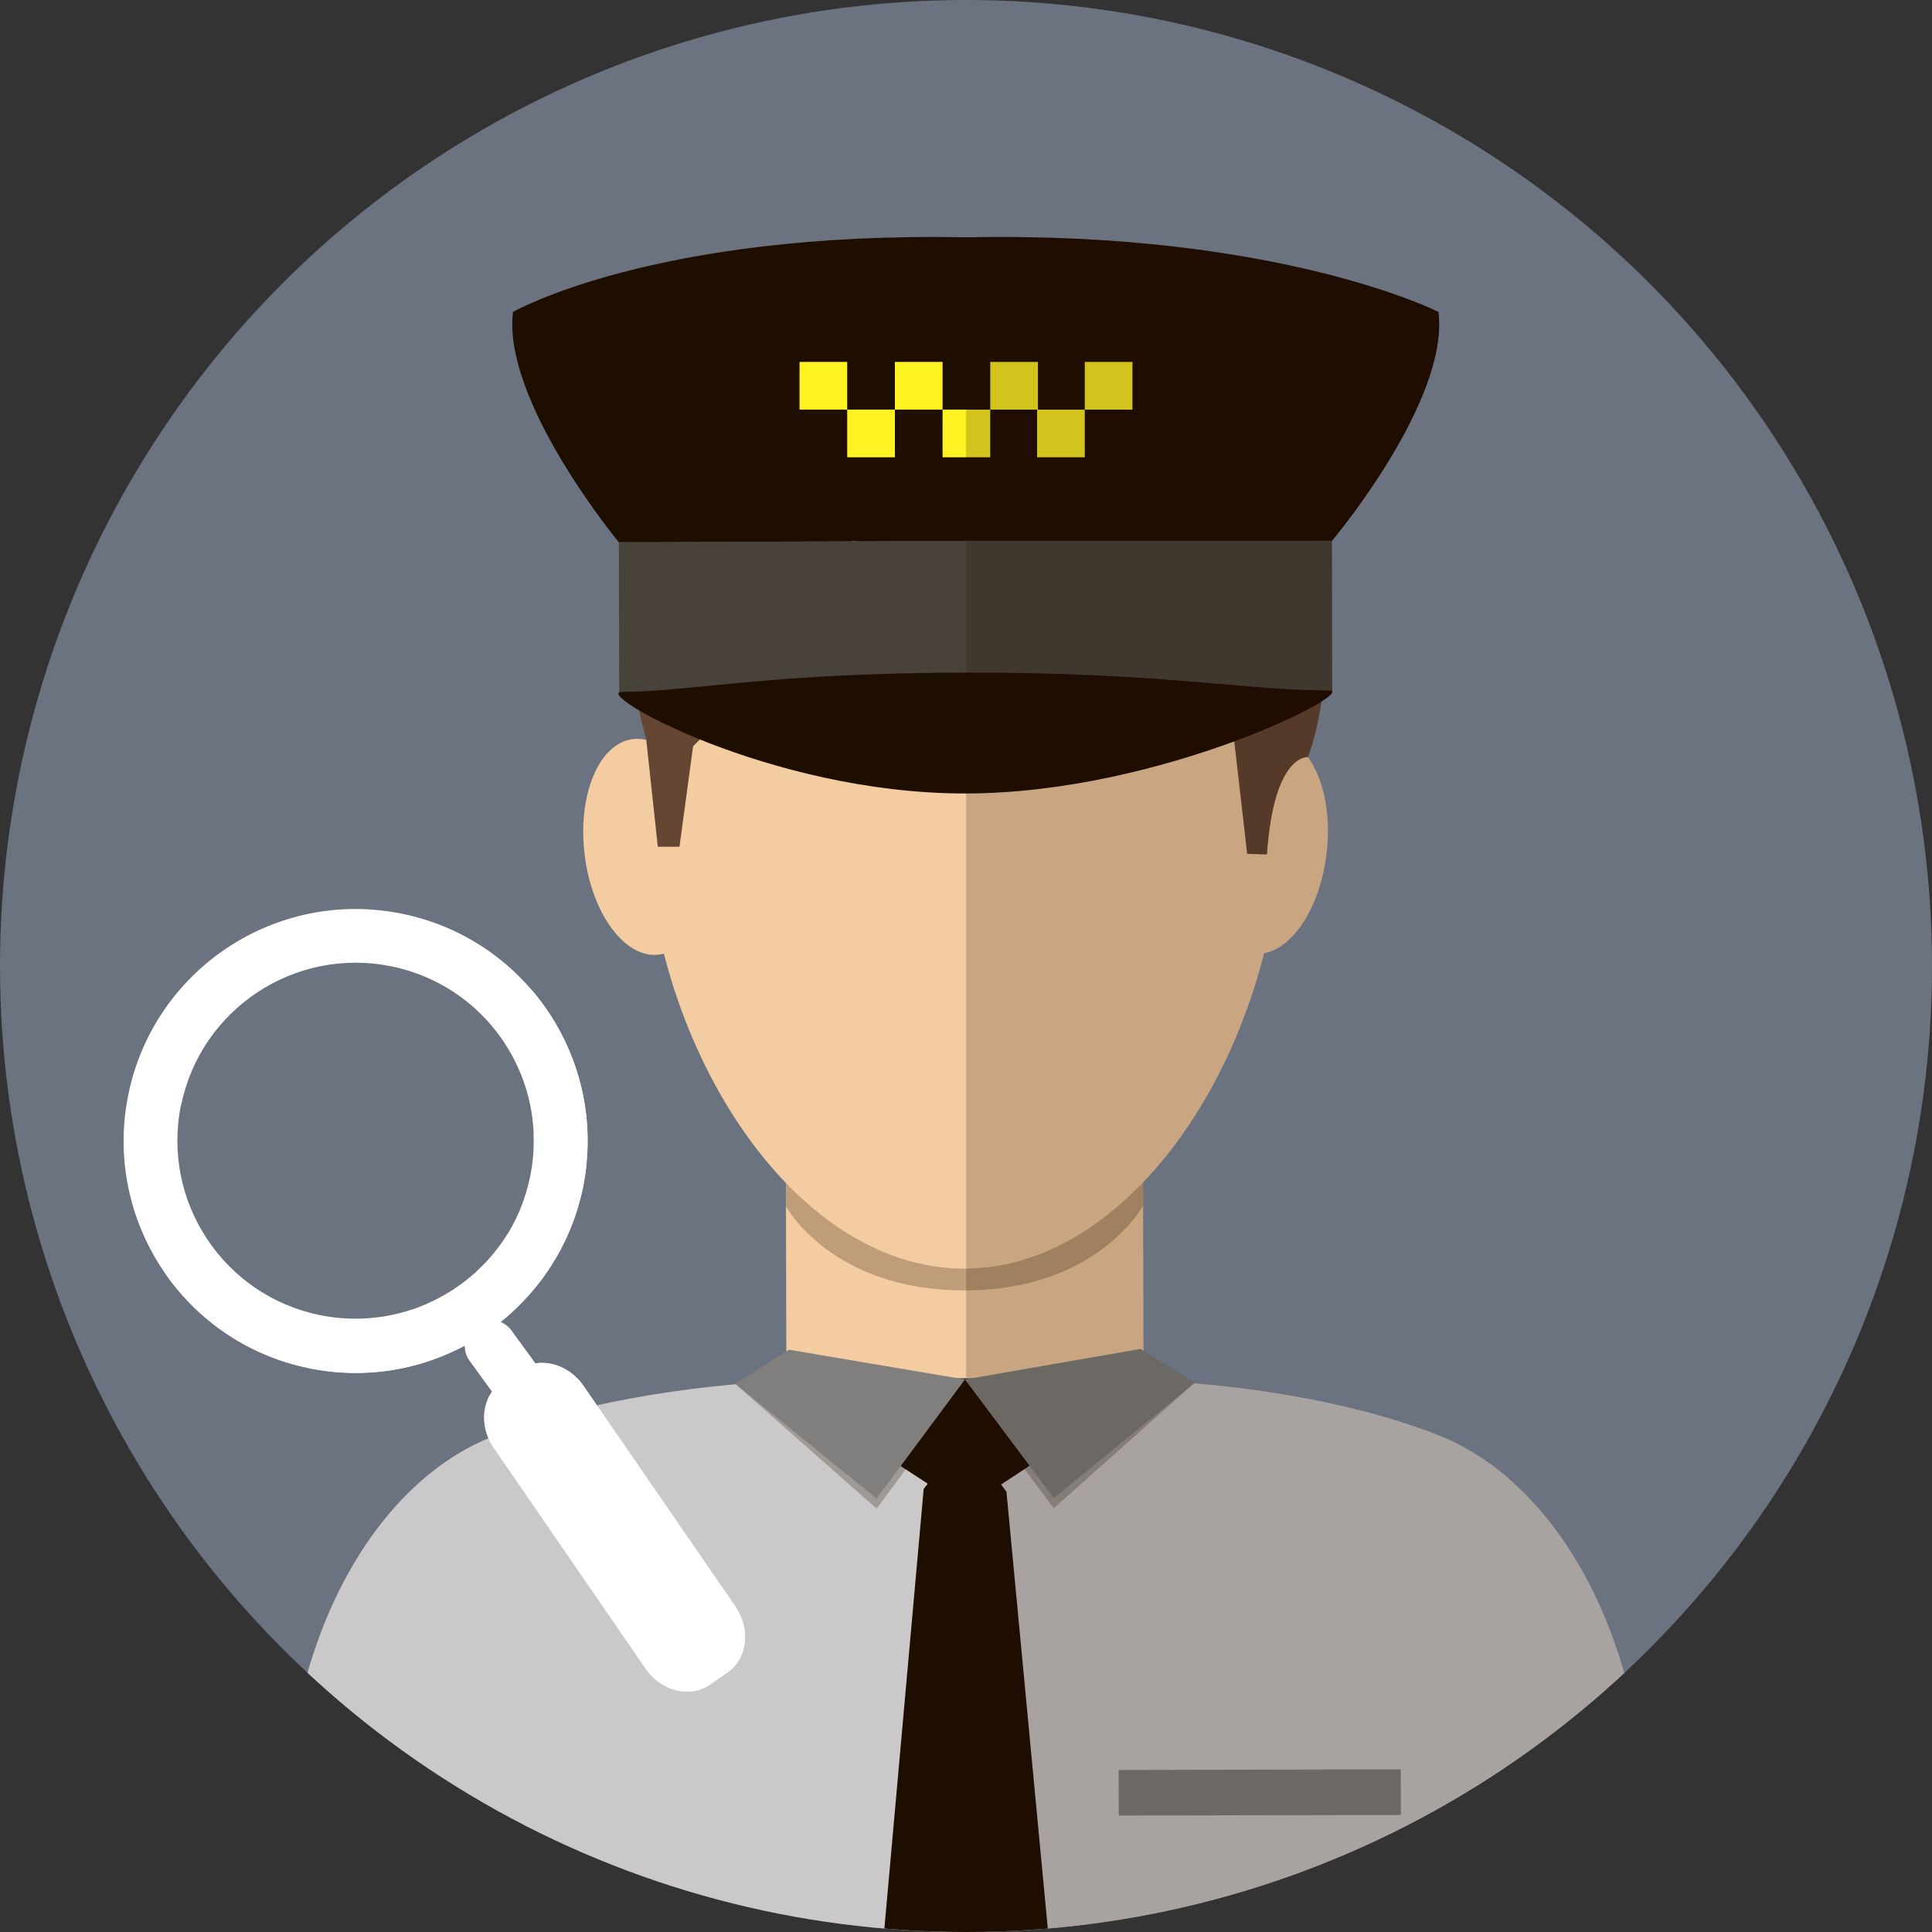 <?xml version="1.0" encoding="UTF-8"?><svg xmlns="http://www.w3.org/2000/svg" xmlns:xlink="http://www.w3.org/1999/xlink" viewBox="0 0 165.74 165.74"><rect x="0" y="0" width="165.74" height="165.74" fill="#333333" stroke="none"/><defs><style>.cls-1{fill:none;}.cls-2{fill:#f4cca1;}.cls-3{fill:#48423b;}.cls-4{opacity:.15;}.cls-4,.cls-5,.cls-6{fill:#fff;}.cls-5{opacity:.44;}.cls-7{fill:#6b7280;}.cls-8{isolation:isolate;}.cls-9{mix-blend-mode:multiply;opacity:.2;}.cls-9,.cls-10{fill:#1e0e00;}.cls-11{fill:#fff223;}.cls-12{fill:#cac8c8;}.cls-13{fill:#807f7d;}.cls-14{opacity:.25;}.cls-15{fill:#644633;}.cls-16{clip-path:url(#clippath);}</style><clipPath id="clippath"><circle class="cls-1" cx="82.87" cy="82.87" r="82.87"/></clipPath></defs><g class="cls-8"><g id="Layer_2"><g id="Layer_1-2"><g class="cls-16"><circle class="cls-7" cx="82.87" cy="82.87" r="82.87"/><polygon class="cls-2" points="82.74 101.04 98.06 101.42 98.1 118.19 82.78 118.22 67.46 118.25 67.42 101.48 82.74 101.04"/><g class="cls-14"><path class="cls-10" d="M83.29,106.51l14.76-9.53v6.46s-3.88,7.24-15.29,7.26h0s0,0,0,0c-11.41.02-15.33-7.2-15.33-7.2v-6.46s15.86,9.47,15.86,9.47Z"/></g><path class="cls-2" d="M55.4,69.85c.04,19.14,12.29,39.01,27.36,38.98,15.07-.03,27.24-19.95,27.2-39.09-.04-19.14-.07-34.65-27.35-34.6-27.28.06-27.25,15.57-27.21,34.71Z"/><path class="cls-12" d="M25.95,145.1c2.71-10.91,8.87-18.96,16.33-21.87,17.35-6.78,40.92-4.68,40.92-4.68h0c2.72-.23,23.87-1.74,40.09,4.52,7.47,2.88,13.67,10.91,16.42,21.81,1.65,6.54,2.86,14.77,2.31,24.03l-59.02.12h-.25s-59.02.12-59.02.12c-.59-9.26.59-17.49,2.21-24.04Z"/><g class="cls-14"><polygon class="cls-10" points="82.78 119.2 90.4 129.39 102.48 118.63 97.85 116.59 82.78 119.2"/></g><g class="cls-14"><polygon class="cls-10" points="82.78 119.2 75.2 129.42 63.07 118.71 67.7 116.65 82.78 119.2"/></g><path class="cls-2" d="M103.32,71.84c-.62,5.11,1.22,9.56,4.12,9.96s5.74-3.43,6.36-8.54c.62-5.11-1.22-9.56-4.12-9.96s-5.74,3.43-6.36,8.54Z"/><path class="cls-2" d="M60.64,71.92c.64,5.1-1.18,9.57-4.08,9.97-2.89.4-5.76-3.41-6.4-8.51-.64-5.1,1.18-9.57,4.08-9.97,2.89-.4,5.76,3.41,6.4,8.51Z"/><path class="cls-15" d="M72.28,30.57s9.75-8.01,25.61-3.04c15.86,4.97,17.94,27.61,14.31,37.42,0,0-2.92-.32-3.51,8.35l-1.7-.05-1.29-11.26h0c-19.92-1.16-32.45-15.79-32.45-15.79,0,0-9.24,13.52-13.79,17.81h0l-1.17,8.63h-1.86s-1-9.27-1-9.27c0,0-9.78-32.4,16.85-32.81Z"/><polygon class="cls-10" points="79.24 127.73 79.59 127.28 77.25 125.76 78.71 118.33 87.18 118.24 88.34 125.73 85.88 127.35 86.34 127.97 90.22 168.97 82.88 168.99 75.55 169 79.24 127.73"/><polygon class="cls-13" points="82.78 118.34 90.4 128.52 102.48 118.63 97.85 115.72 82.78 118.34"/><polygon class="cls-13" points="82.78 118.34 75.2 128.55 63.07 118.71 67.69 115.79 82.78 118.34"/><rect class="cls-13" x="95.96" y="151.82" width="24.2" height="3.91" transform="translate(-.31 .22) rotate(-.12)"/><path class="cls-10" d="M44.01,26.76s12.09-6.94,38.9-6.4c26.82-.54,40.49,6.4,40.49,6.4.95,7.66-9.14,19.64-9.14,19.64h-31.44s-29.73.12-29.73.12c0,0-10.03-12.11-9.08-19.77Z"/><polygon class="cls-3" points="83.71 63.27 53.12 59.53 53.09 46.53 82.82 46.41 114.26 46.41 114.28 59.41 83.71 63.27"/><path class="cls-10" d="M53.37,59.35c-2.73,0,12.61,8.75,29.5,8.72,16.89-.03,33.86-8.85,31.13-8.84-7.14.01-14.29-1.56-31.18-1.53-16.89.03-23.53,1.64-29.44,1.65Z"/><rect class="cls-11" x="88.97" y="35.14" width="4.09" height="4.09"/><rect class="cls-11" x="93.06" y="31.05" width="4.09" height="4.09"/><rect class="cls-11" x="84.95" y="31.05" width="4.09" height="4.09"/><rect class="cls-11" x="80.86" y="35.14" width="4.09" height="4.09"/><rect class="cls-11" x="72.68" y="35.14" width="4.09" height="4.09"/><rect class="cls-11" x="76.77" y="31.05" width="4.09" height="4.09"/><rect class="cls-11" x="68.59" y="31.05" width="4.09" height="4.09"/><path class="cls-9" d="M82.88,118.29h.21s.37-.07.37-.07h-.58s0-97.85,0-97.85c0,0,.02,0,.03,0,26.82-.54,40.49,6.4,40.49,6.4.95,7.66-9.14,19.64-9.14,19.64l.03,12.91s0,.01,0,.02v.07s-.01,0-.01,0c-.06.16-.38.43-.92.78-.26,1.78-.65,3.4-1.16,4.77h0c1.34,1.82,2.02,4.91,1.61,8.3-.55,4.52-2.84,8.03-5.37,8.5-1.94,7.64-5.61,14.68-10.37,19.66h0s.03,14.45.03,14.45l4.39,2.75-.03.03c6.7.58,14.18,1.84,20.84,4.41,7.47,2.88,13.67,10.91,16.42,21.81,1.65,6.54,2.86,14.77,2.31,24.03l-59.02.12h-.13s0-50.73,0-50.73Z"/></g><path class="cls-6" d="M53.81,105.49s0,0,0,0c0,0,0,0,0,0Z"/><path class="cls-6" d="M63.09,137.83c1.34,1.94,1.02,4.48-.7,5.67l-1.47,1.02c-1.72,1.19-4.21.58-5.54-1.37l-13.03-18.94c-1.34-1.94-1.02-4.48.7-5.67l1.47-1.02c1.72-1.19,4.21-.58,5.54,1.37l13.03,18.93Z"/><path class="cls-6" d="M14.11,109.15c2.81,4.1,7.16,7.15,12.41,8.22,4.73.97,9.41.17,13.36-1.94-.14-.33-.23-.55-.23-.55,0,0-2.74,1.36-5.22,1.91-2.48.56-7.36.83-11.75-1.35-4.39-2.18-8.57-6.3-8.57-6.3Z"/><path class="cls-6" d="M46.41,118.73c.09-.56-.04-1.15-.4-1.65l-2.14-2.94c-.25-.34-.57-.58-.93-.73.65-.52,1.27-1.09,1.85-1.69,0,0,.02-.02.03-.03.18-.19.36-.38.54-.58.02-.02.04-.05.06-.07.17-.19.34-.39.5-.58.02-.03.04-.05.06-.08.16-.2.32-.4.48-.61,0,0,0,0,0,0,.46-.62.88-1.26,1.27-1.93.05-.08.1-.16.14-.24.09-.15.17-.31.25-.46.06-.12.13-.24.19-.37.07-.14.14-.29.21-.43.07-.14.13-.28.19-.42.06-.14.12-.28.18-.42.06-.16.13-.31.19-.47.05-.13.1-.26.15-.4.06-.17.12-.35.18-.52.04-.12.08-.25.12-.37.06-.2.12-.4.17-.61.03-.1.06-.21.09-.31.08-.31.15-.62.22-.94.06-.29.11-.57.15-.86.01-.08.03-.15.04-.23.03-.23.06-.45.09-.68.02-.14.03-.28.04-.42h0c.51-5.53-1.33-10.84-4.77-14.83,0,0,5.02,7.31,3.8,15.93-.67,4.73-3.1,8.66-7.7,12.81,0,0,1.02.28,1.52,1l3.23,4.14Z"/><path class="cls-6" d="M63.22,142.68c.95-1.32.95-3.28-.13-4.85l-13.03-18.93c-1.34-1.94-3.82-2.56-5.54-1.37l-1.47,1.02c-.31.21-.57.47-.79.75,0,0,1.44,2.21,3.41,1.6,1.97-.61,1.97-2.23,1.97-2.23,0,0,.93.15,1.57,1.12.64.97,11.92,17.7,12.85,19.4.93,1.7,1.18,3.5,1.18,3.5Z"/><path class="cls-6" d="M50.28,100.1c.02-.14.03-.28.04-.42h0c.92-9.97-5.79-19.24-15.82-21.29-10.77-2.21-21.28,4.74-23.49,15.5-2.2,10.77,4.74,21.28,15.5,23.49,4.73.97,9.41.17,13.36-1.94,0,.46.13.92.42,1.31l2.14,2.94c.72.99,2.1,1.21,3.09.49.99-.72,1.2-2.1.49-3.09l-2.14-2.94c-.25-.34-.57-.58-.93-.73.65-.52,1.27-1.09,1.85-1.69,0,0,.02-.02.03-.03.18-.19.36-.38.54-.58.02-.02.04-.05.06-.07.17-.19.34-.39.5-.58.02-.03.04-.05.06-.08.16-.2.32-.4.48-.61,0,0,0,0,0,0,.46-.62.88-1.26,1.27-1.93.05-.08.1-.16.14-.24.09-.15.17-.31.25-.46.06-.12.13-.24.19-.37.07-.14.14-.29.21-.43.07-.14.13-.28.19-.42.06-.14.12-.28.18-.42.06-.16.13-.31.19-.47.05-.13.1-.26.15-.4.06-.17.12-.35.18-.52.04-.12.08-.25.12-.37.06-.2.12-.4.17-.61.03-.1.06-.21.09-.31.08-.31.15-.62.22-.94.06-.29.11-.57.15-.86.01-.08.03-.15.04-.23.03-.23.06-.45.09-.68ZM15.54,94.81c1.69-8.27,9.77-13.6,18.04-11.91,6.95,1.42,11.82,7.35,12.19,14.11,0,.1,0,.2.01.29,0,.12,0,.24,0,.36,0,.1,0,.19,0,.29,0,.19,0,.38-.01.57,0,.08,0,.16-.01.24,0,.17-.02.33-.04.5,0,.06,0,.11-.01.17-.02.22-.05.43-.08.65,0,.06-.02.12-.03.17-.04.23-.07.46-.12.68-.05.24-.11.48-.17.72-.02.08-.04.15-.06.23-.04.16-.09.32-.13.47-.03.09-.06.18-.09.27-.05.14-.09.28-.14.42-.03.09-.07.18-.1.27-.05.14-.11.27-.16.41-.04.09-.07.17-.11.26-.06.14-.13.28-.19.42-.04.08-.07.16-.11.23-.09.18-.18.36-.28.54-.03.06-.07.12-.1.18-.09.17-.19.33-.29.49-.05.08-.11.17-.16.25-.07.11-.14.22-.22.33-.06.09-.12.18-.19.27-.07.1-.14.2-.21.29-.07.09-.14.18-.21.27-.07.09-.14.18-.21.26-.08.09-.15.19-.23.28-.07.08-.14.16-.21.23-.08.09-.17.19-.25.28-.05.06-.11.11-.16.16-.21.22-.44.44-.66.65-.03.03-.06.06-.1.09-.11.1-.23.2-.35.3-.05.04-.1.09-.16.13-.12.1-.24.19-.36.29-.05.04-.11.08-.16.12-.13.09-.25.19-.38.28-.05.03-.1.07-.14.1-.14.1-.28.19-.42.28-.03.02-.05.03-.08.05-.86.54-1.77,1-2.72,1.37-.01,0-.03.01-.04.02-.19.07-.38.14-.57.2,0,0-.02,0-.02,0-1.4.47-2.87.73-4.38.78h0c-1.16.03-2.34-.06-3.52-.3-8.27-1.69-13.6-9.77-11.91-18.04Z"/><path class="cls-5" d="M22.91,113.55c-5.7-2.77-9.71-8.57-9.81-15.43-.13-8.87,6.58-16.52,15.39-17.54,3.61-.42,7.06.29,10.02,1.83.23.12.51.07.68-.14h0c.21-.26.14-.66-.16-.82-2.92-1.52-6.29-2.27-9.82-2.02-9.71.69-17.33,8.97-17.19,18.71.11,7.29,4.37,13.46,10.43,16.4.28.13.61,0,.73-.28h0c.12-.27,0-.58-.27-.71Z"/><path class="cls-4" d="M53.12,136.53c.09.12.02.32-.16.44h0c-.17.12-.38.11-.46-.01l-8.1-11.82c-.09-.12-.02-.32.16-.44h0c.17-.12.38-.11.46.01l8.1,11.82Z"/><path class="cls-6" d="M42.8,120.59c-.24.01-.48.02-.71.02.24,0,.47,0,.71-.02Z"/><path class="cls-6" d="M42.09,120.61c-.08,0-.15,0-.23,0,.08,0,.15,0,.23,0Z"/></g></g></g></svg>